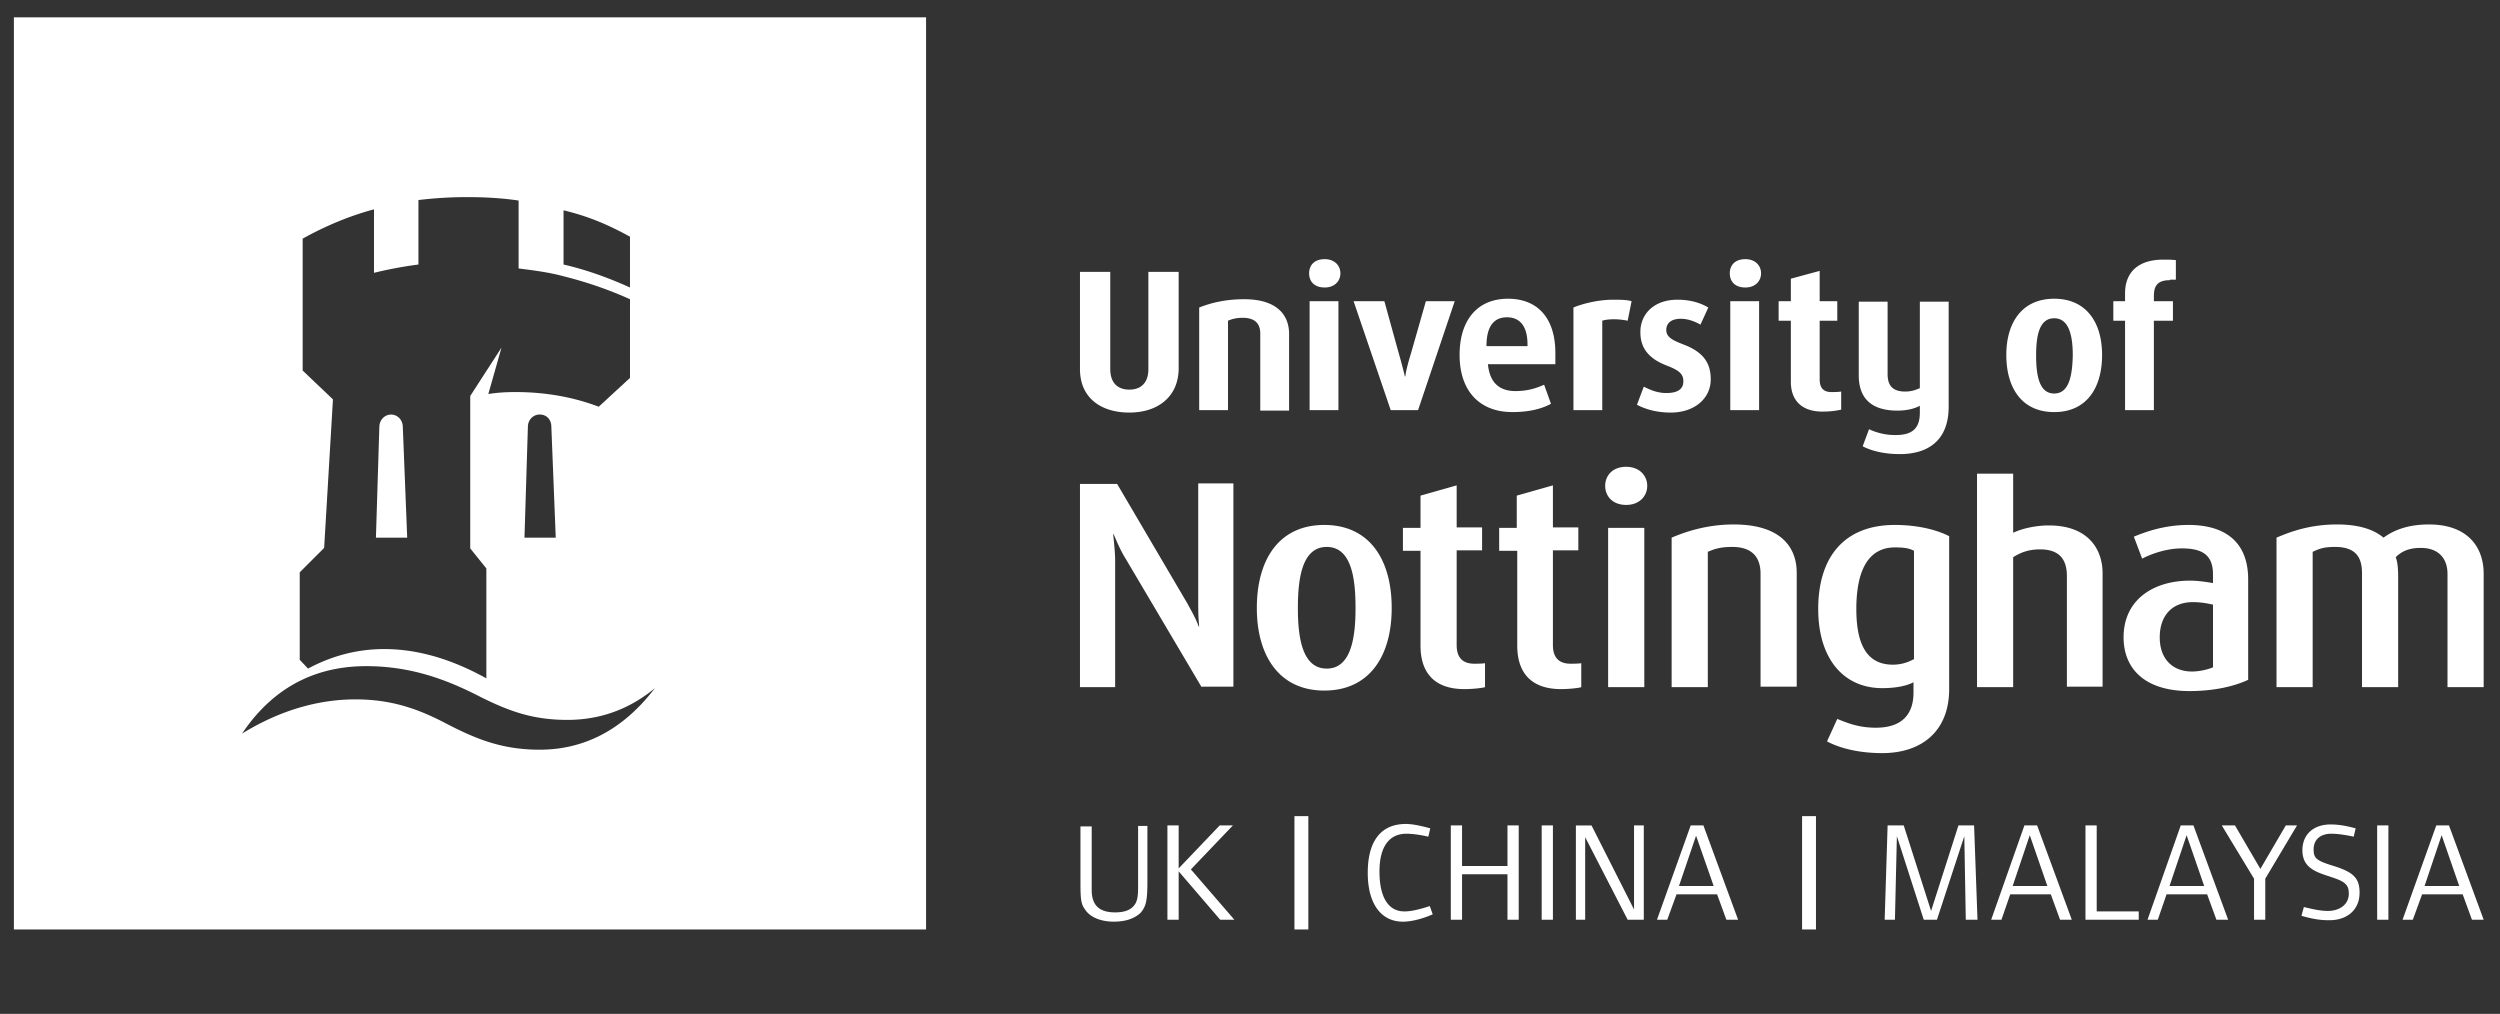<svg width="180" height="73" xmlns="http://www.w3.org/2000/svg"><rect width="100%" height="100%" fill="#333333" stroke="none"/><g fill="#FFF" fill-rule="nonzero"><path d="M103.157 65.833l-.212-.598c-.844.281-1.407.387-1.829.387-1.16 0-1.794-1.02-1.794-2.885 0-1.724.669-2.709 1.935-2.709.422 0 .95.07 1.583.212l.14-.598c-.633-.176-1.266-.317-1.758-.317-1.794 0-2.744 1.231-2.744 3.518 0 2.216.95 3.517 2.533 3.517.563 0 1.336-.175 2.146-.527zM109.348 66.22v-6.79h-.81v2.92h-3.27v-2.92h-.81v6.79h.81v-3.272h3.27v3.272zM111.81 66.22v-6.79h-.809v6.79zM118.353 66.22v-6.79h-.703v6.051l-3.06-6.05h-1.126v6.789h.668v-5.945l3.06 5.945zM122.645 59.43h-.915l-2.427 6.79h.739l.668-1.83h2.92l.668 1.83h.845l-2.498-6.79zm-1.759 4.362l1.231-3.623 1.267 3.623h-2.498zM142.38 66.22l-.246-6.79h-1.126l-1.97 6.157-1.97-6.157h-1.16l-.212 6.79h.739l.14-6.016 1.935 6.016h.95l1.97-6.016.106 6.016zM146.672 59.43h-.915l-2.392 6.79h.739l.633-1.83h2.92l.668 1.83h.844l-2.497-6.79zm-1.76 4.362l1.232-3.658 1.266 3.658h-2.497zM153.989 66.22v-.598h-3.026V59.43h-.809v6.79zM157.928 59.43h-.914l-2.392 6.79h.738l.634-1.83h2.92l.668 1.83h.844l-2.498-6.79zm-1.723 4.362l1.231-3.658 1.266 3.658h-2.497zM165.386 59.43h-.809l-1.83 3.131-1.828-3.13h-.95l2.322 3.834v2.955h.809v-2.955zM169.889 64.285c0-1.02-.387-1.477-1.864-1.935-1.267-.387-1.443-.563-1.443-1.196 0-.739.528-1.126 1.267-1.126.422 0 .95.07 1.618.212l.14-.598c-.633-.176-1.23-.282-1.794-.282-1.23 0-2.04.704-2.04 1.865 0 1.583 1.548 1.653 2.674 2.145.527.247.668.493.668.985 0 .74-.633 1.232-1.513 1.232-.492 0-1.02-.106-1.723-.282l-.176.633c.739.211 1.301.317 1.935.317 1.336.035 2.25-.739 2.25-1.97zM171.964 66.22v-6.79h-.809v6.79zM176.326 59.43h-.914l-2.427 6.79h.738l.669-1.83h2.92l.668 1.83h.844l-2.498-6.79zm-1.758 4.362l1.23-3.658 1.267 3.658h-2.497zM82.613 63.476v-4.01h-.669v4.326c0 .634-.035.95-.176 1.232-.246.457-.738.668-1.477.668-1.126 0-1.689-.492-1.689-1.618V59.5h-.809v3.975c0 1.301.035 1.618.352 2.04.352.528 1.126.844 2.04.844.845 0 1.478-.21 1.935-.633.387-.457.493-.844.493-2.251zM88.874 66.22l-3.13-3.624 3.025-3.166h-.95l-2.955 3.096V59.43h-.81v6.79h.81v-3.483l2.99 3.483zM93.2 58.762h1v8.16h-1zM129.75 58.762h1v8.16h-1zM176.22 49.475v-8.161c0-1.02-.562-1.865-1.934-1.865-.774 0-1.337.211-1.794.669.14.387.176.774.176 1.583v7.774h-2.603v-8.161c0-.95-.246-1.935-1.935-1.935-.844 0-1.16.14-1.618.352v9.744h-2.603V38.711c.985-.422 2.392-.95 4.362-.95 1.618 0 2.673.387 3.342.95.774-.563 1.794-.95 3.271-.95 2.744 0 3.94 1.583 3.94 3.553v8.161h-2.603zM148.817 49.475V41.49c0-1.126-.457-1.935-1.934-1.935-.81 0-1.372.211-1.935.563v9.357h-2.603V34.102h2.603v4.257c.668-.317 1.653-.528 2.568-.528 2.85 0 3.87 1.724 3.87 3.448v8.16h-2.569v.036zM117.087 36.354c-.985 0-1.513-.633-1.513-1.372 0-.739.528-1.372 1.513-1.372.95 0 1.513.633 1.513 1.372 0 .739-.563 1.372-1.513 1.372zM126.76 49.475v-8.161c0-.95-.386-1.935-2.04-1.935-.844 0-1.266.14-1.758.352v9.744h-2.604V38.711c.985-.422 2.533-.95 4.468-.95 3.412 0 4.538 1.653 4.538 3.482v8.197h-2.603v.035zM115.785 49.475V38.007h2.604v11.468zM112.408 49.616c-2.251 0-3.166-1.267-3.166-3.131V39.66h-1.301v-1.653h1.266v-2.322l2.603-.738v3.025h1.83v1.653h-1.83v6.825c0 1.02.563 1.337 1.267 1.337.21 0 .527 0 .774-.036v1.724c-.211.07-.915.14-1.443.14zM105.443 49.616c-2.251 0-3.166-1.267-3.166-3.131V39.66h-1.266v-1.653h1.266v-2.322l2.603-.738v3.025h1.83v1.653h-1.83v6.825c0 1.02.563 1.337 1.267 1.337.21 0 .527 0 .774-.036v1.724c-.247.07-.915.14-1.478.14zM86.517 49.475l-5.452-9.217c-.352-.562-.598-1.125-.88-1.794h-.035c.07.74.14 1.337.14 1.865v9.146h-2.532V34.841h2.674l5.065 8.619c.282.527.563.985.81 1.653h.035c-.07-.739-.07-1.231-.07-1.759v-8.548h2.532V49.44h-2.287v.035zM157.577 37.796c-1.794 0-3.166.528-3.94.844l.598 1.583c.668-.351 1.759-.738 2.85-.738 1.371 0 2.25.387 2.25 1.864v.633c-.21-.035-.984-.176-1.653-.176-2.638 0-4.784 1.372-4.784 4.081 0 2.216 1.477 3.87 4.749 3.87 1.794 0 3.236-.352 4.221-.81v-7.14c.036-2.99-1.9-4.011-4.291-4.011zm1.794 10.237c-.317.14-.95.316-1.548.316-1.372 0-2.322-.879-2.322-2.462 0-1.478.81-2.533 2.392-2.533.739 0 1.196.14 1.443.176v4.503h.035zM136.435 37.796c-3.694 0-5.523 2.357-5.523 6.05 0 3.589 1.83 5.7 4.608 5.7 1.02 0 1.794-.176 2.252-.423v.74c0 1.547-.81 2.532-2.71 2.532-1.266 0-2.075-.352-2.778-.633l-.739 1.618c.844.457 2.216.844 3.975.844 2.85 0 4.82-1.583 4.82-4.608v-11.01c-.81-.423-2.182-.81-3.905-.81zm1.337 9.674a3.05 3.05 0 01-1.478.387c-1.83 0-2.638-1.372-2.638-4.01 0-2.744.844-4.433 2.779-4.433.563 0 .985.035 1.372.246v7.81h-.035zM95.347 37.796c-3.236 0-4.855 2.462-4.855 5.98 0 3.448 1.619 5.945 4.855 5.945 3.236 0 4.855-2.462 4.855-5.945 0-3.518-1.619-5.98-4.855-5.98zm.176 10.342c-1.794 0-2.076-2.321-2.076-4.362 0-2.075.282-4.397 2.076-4.397s2.075 2.287 2.075 4.397c0 2.04-.281 4.362-2.075 4.362zM156.24 20.172c-.95 0-1.16.457-1.16 1.16v.353h1.371v1.407h-1.372v6.437h-2.075v-6.437h-.845v-1.407h.845v-.563c0-1.583 1.02-2.428 2.743-2.428.352 0 .598 0 .915.036v1.407h-.422v.035zM136.787 32.695c-1.161 0-2.076-.246-2.674-.563l.457-1.23a4.385 4.385 0 001.935.421c1.302 0 1.724-.598 1.724-1.618v-.492c-.246.14-.774.351-1.618.351-1.935 0-2.78-.95-2.78-2.532V21.72h2.076v5.206c0 .704.246 1.266 1.267 1.266.492 0 .809-.14 1.055-.246V21.72h2.075v7.563c0 2.427-1.477 3.412-3.517 3.412zM131.228 29.635c-1.512 0-2.286-.81-2.286-2.146v-4.397h-.88v-1.407h.88v-1.619l2.075-.562v2.18h1.267v1.408h-1.267v4.221c0 .704.352.915.845.915.246 0 .457 0 .703-.036v1.302c-.176.035-.598.14-1.337.14zM124.58 29.53v-7.845h2.075v7.844zM120.288 29.705c-1.02 0-1.83-.246-2.427-.563l.492-1.301c.422.21.95.457 1.619.457.773 0 1.23-.246 1.23-.844 0-.563-.351-.81-1.266-1.161-1.512-.598-1.829-1.513-1.829-2.392 0-1.267.95-2.322 2.674-2.322.95 0 1.688.246 2.216.563l-.563 1.231c-.246-.14-.81-.422-1.407-.422-.704 0-1.055.317-1.055.81 0 .562.562.773 1.266 1.054 1.583.598 1.935 1.513 1.935 2.498 0 1.372-1.161 2.392-2.885 2.392zM117.192 23.092a5.1 5.1 0 00-.95-.106c-.351 0-.668.035-.879.106v6.437h-2.075v-7.387c.316-.14 1.512-.563 2.884-.563.81 0 1.02.035 1.302.106l-.282 1.407zM95.382 20.7c-.774 0-1.125-.458-1.125-1.02 0-.563.351-1.02 1.125-1.02.704 0 1.126.457 1.126 1.02 0 .562-.422 1.02-1.126 1.02zM102.101 29.53h-1.97l-2.673-7.845h2.216l1.02 3.693c.106.352.352 1.267.457 1.724h.036c.035-.457.316-1.372.422-1.724l1.055-3.693h2.076l-2.639 7.844zM94.292 29.53v-7.845h2.075v7.844zM125.67 20.7c-.774 0-1.125-.458-1.125-1.02 0-.563.351-1.02 1.125-1.02.704 0 1.126.457 1.126 1.02 0 .562-.422 1.02-1.126 1.02zM90.739 29.53v-5.524c0-.563-.247-1.125-1.267-1.125-.492 0-.809.105-1.055.21v6.438h-2.075v-7.387c.879-.352 1.934-.598 3.236-.598 2.392 0 3.236 1.16 3.236 2.498v5.522H90.74v-.035zM81.311 29.705c-2.04 0-3.553-1.055-3.553-3.13v-7.001h2.181v7c0 .95.493 1.478 1.372 1.478.844 0 1.372-.493 1.372-1.478v-7h2.181v7c-.035 2.04-1.548 3.131-3.553 3.131zM147.903 21.509c-2.322 0-3.448 1.723-3.448 4.045 0 2.392 1.126 4.116 3.448 4.116s3.447-1.724 3.447-4.116c0-2.322-1.125-4.045-3.447-4.045zm0 6.824c-1.056 0-1.302-1.231-1.302-2.744 0-1.477.246-2.673 1.302-2.673 1.055 0 1.337 1.231 1.337 2.673-.036 1.513-.282 2.744-1.337 2.744zM111.986 25.413c0-2.497-1.266-3.904-3.412-3.904-2.181 0-3.483 1.512-3.483 4.045 0 2.638 1.478 4.116 3.8 4.116 1.23 0 2.145-.246 2.779-.598l-.493-1.372c-.563.246-1.16.457-2.075.457-.95 0-1.83-.422-1.97-1.934h4.854v-.81zm-2.005-.492h-2.955c0-1.513.598-2.076 1.478-2.076.809 0 1.477.493 1.477 1.97v.106z"/><g><path d="M1 1.246v65.677h65.677V1.246H1zm39.575 13.896c1.9.457 3.307 1.09 4.784 1.9V20.7c-1.477-.669-3.095-1.267-4.784-1.654v-3.904zM21.58 41.208l1.759-1.759.633-10.694-2.18-2.075v-9.498c1.582-.88 3.306-1.618 5.135-2.11v4.572a28.725 28.725 0 013.201-.598v-4.643c1.161-.14 2.322-.211 3.518-.211 1.266 0 2.498.07 3.694.246v4.89c1.09.14 2.216.281 3.236.563 1.689.422 3.307.984 4.784 1.653v5.664l-2.251 2.075c-1.759-.668-3.764-1.055-5.98-1.055-.669 0-1.302.035-1.97.14l.95-3.342-2.252 3.483v10.976l1.161 1.442v7.915c-2.78-1.548-5.242-2.11-7.352-2.11-2.216 0-4.046.632-5.488 1.406l-.598-.633v-6.297zm18.433-2.497h-2.251l.246-7.986c0-.492.387-.88.844-.88.528 0 .845.388.845.88l.316 7.986zm-1.16 15.267c-2.78 0-4.68-.81-6.895-1.97-1.97-1.02-3.87-1.653-6.368-1.653-2.321 0-5.136.598-8.16 2.462 2.497-3.729 5.803-4.855 8.934-4.855 3.307 0 5.91 1.02 8.232 2.217 2.18 1.09 3.87 1.653 6.262 1.653 2.005 0 4.22-.563 6.296-2.287-2.603 3.413-5.593 4.433-8.302 4.433z"/><path d="M29.002 30.725c0-.492-.387-.88-.845-.88-.457 0-.844.388-.844.88l-.246 7.986h2.251l-.316-7.986z"/></g></g></svg>